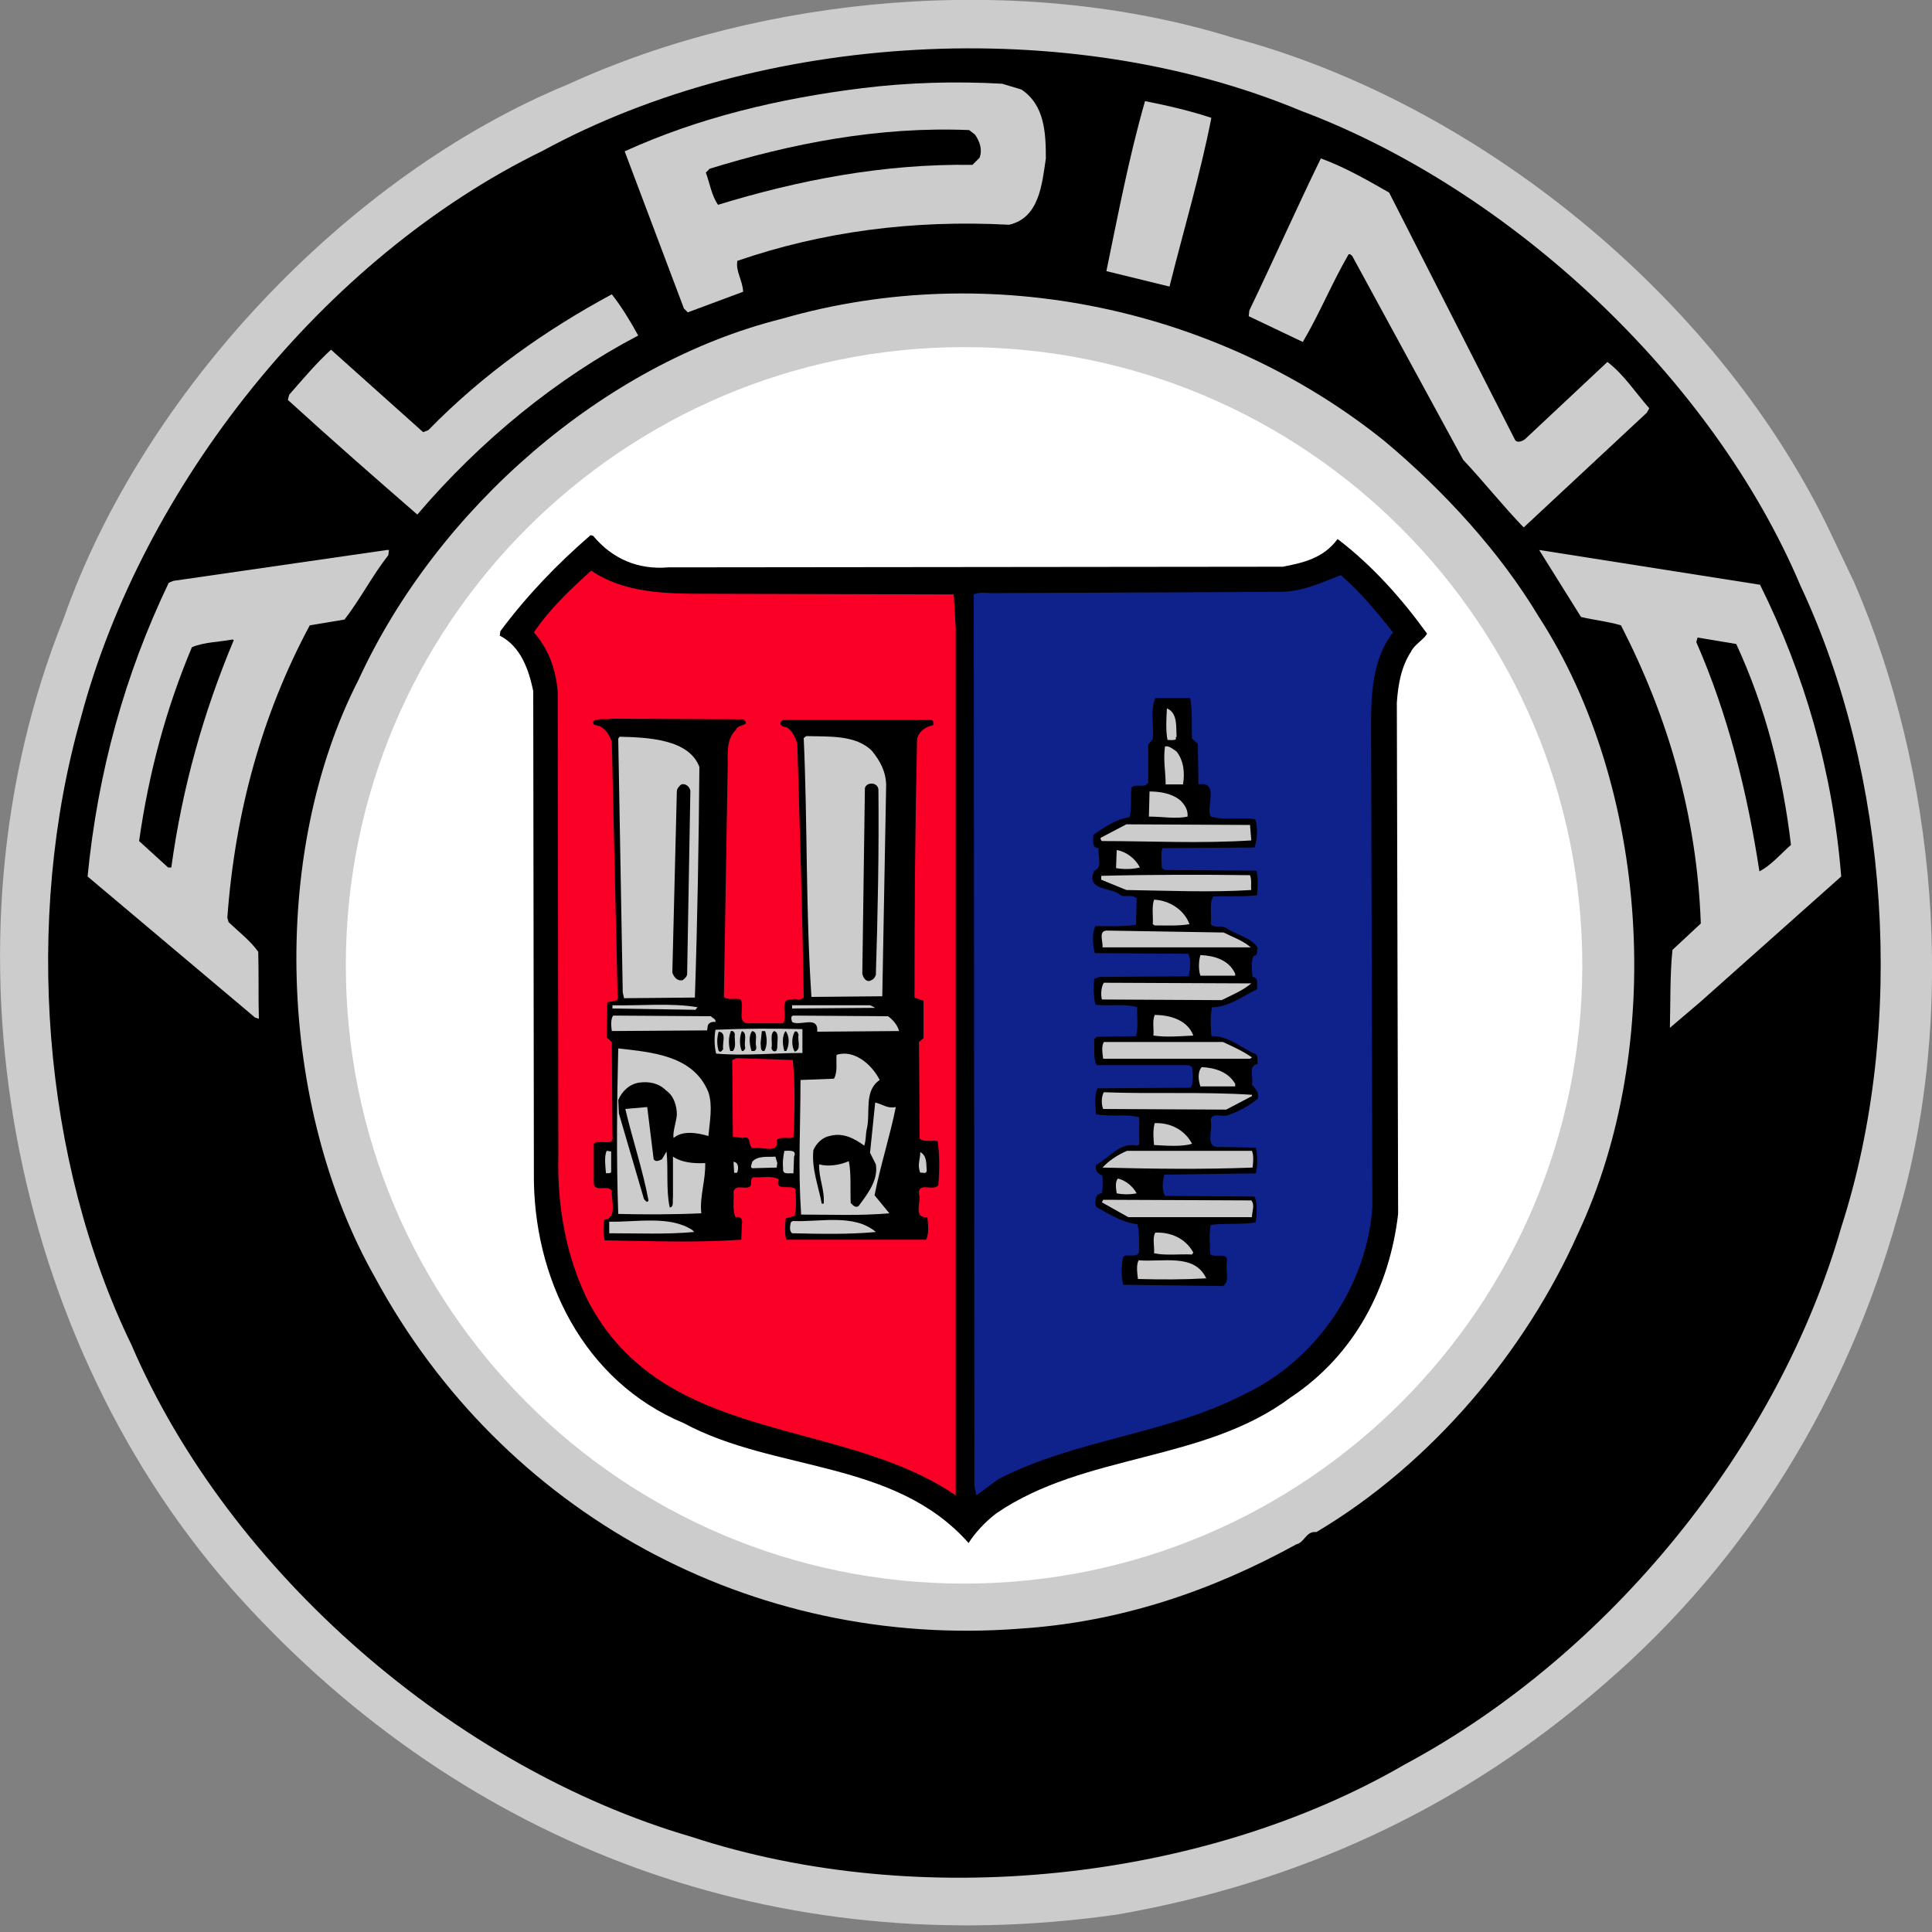 <?xml version="1.0" encoding="utf-8"?>
<!-- Generator: Adobe Illustrator 22.1.0, SVG Export Plug-In . SVG Version: 6.00 Build 0)  -->
<svg version="1.1" id="Laag_1" xmlns="http://www.w3.org/2000/svg" xmlns:xlink="http://www.w3.org/1999/xlink" x="0px" y="0px"
	 viewBox="0 0 300 300" style="enable-background:new 0 0 300 300;" xml:space="preserve">
<rect x="0" y="0" width="300" height="300" fill="#808080" stroke="none"/>
<style type="text/css">
	.st0{fill:#CCCCCC;}
	.st1{fill:#FFFFFF;}
	.st2{fill:#FA0026;}
	.st3{fill:#0F218B;}
</style>
<path class="st0" d="M287.9,90.4c12.7,29.2,16.2,66.9,6.7,98.7c-7.7,27.3-22.6,52.7-45.6,72.5c-22,19.2-47.4,30.8-75.6,35.7
	c-52.7,7.5-101-10.5-136-49C1.4,208.7-10.4,146.5,9.9,96c12.2-34.8,43.8-68.7,78.3-82.9c30.3-13.9,70.4-17.5,103.4-7.2
	c37.5,10,74.6,39.8,92.2,75.9L287.9,90.4L287.9,90.4z"/>
<path d="M279.6,91c13.7,29.2,16.5,68,6.3,99.6c-9.7,33.8-35.7,66.2-67.8,83.4c-31.2,18.1-75.2,22.9-110.8,11.2
	c-36.3-10.6-71.6-40.8-86.9-76.4c-13.8-28.4-16.8-66-7.8-97.5C22.1,75.7,50,40.1,84.3,23.4C118.1,5,165.8,2.1,202,17.2
	C234.5,29.4,265.9,58.6,279.6,91L279.6,91z"/>
<path class="st0" d="M238.9,95.7c17.2,26.5,19.8,66.8,6.1,95.9c-8.1,18.2-22.7,35.7-40.6,46.3c-1.6-0.2-1.8,1.6-3.1,1.9
	c-13.1,7.2-27.3,12.1-43,13.1C116.8,256.1,78,235,58.2,198.3c-15-26.5-16.5-65.5-2.5-92.8C67.9,79,93.8,56.4,121.4,49.5
	C154,40.1,189.5,48,215,68.5C224.2,76.2,232.9,85.7,238.9,95.7L238.9,95.7z"/>
<path class="st1" d="M149.7,245.9c53,0,96-43,96-96c0-53-43-96-96-96s-96,43-96,96C53.7,203,96.7,245.9,149.7,245.9L149.7,245.9z"/>
<path class="st0" d="M158.6,13.9c3.6,2.4,3.8,6.7,3.8,10.7c-0.6,4-1,9.2-5.7,10.3c-15.1-0.8-29.1,1.1-42.2,5.6
	c-0.3,1.6,0.8,3,0.9,4.8l-8.6,3.2l-0.6-0.6L97,23.5c11.4-5.2,23.9-8.2,36.8-9.8c7.2-0.9,14.6-1.1,21.8-0.7L158.6,13.9L158.6,13.9z"
	/>
<path class="st0" d="M188.1,18.3c-1.7,8.7-4.3,17.4-6.5,26.2l-9.8-2.4c1.8-8.7,3.5-17.7,6-26.4C181.3,16.4,184.8,17.2,188.1,18.3
	L188.1,18.3z"/>
<path d="M151.4,20.9c0.7,1,1.2,2.3,0.7,3.6l-1.1,1.1c-13.9-0.2-27.1,2.4-39.5,6.2c-1-1.4-1.3-3.4-1.9-5l0.6-0.6
	c12.6-3.9,26.3-6.6,40.3-6L151.4,20.9L151.4,20.9z"/>
<path class="st0" d="M215.7,29.9l19.5,38.3c0.3,0.7,1.2,0.3,1.6,0l12.8-12c2.6,2,4.3,4.7,6.5,7.2l-0.4,0.7l-19.1,17.8
	c-3.2-3.3-6.2-7.1-9.4-10.5l-17.2-31.6c-0.2-0.2-0.3-0.4-0.6-0.3c-2.6,4.5-4.5,9.2-7.1,13.6l-8.4-4l0.1-0.9
	c3.8-7.9,7.3-15.8,11.1-23.6C208.7,25.9,212.2,27.9,215.7,29.9L215.7,29.9z"/>
<path class="st0" d="M99.1,52.1c-12.6,6.6-24.5,16.3-34.3,27.8c-6.9-6-13.3-11.6-20.1-17.8l0.2-0.8c2.1-2.4,4.2-4.9,6.5-7l14.3,12.8
	l0.8-0.3C75.1,58,84.8,51.2,95,45.7C96.5,47.6,97.9,49.9,99.1,52.1L99.1,52.1z"/>
<path d="M92.1,83.2c3,3.6,7,5.3,11.7,4.9l95.4-0.1c3.1-0.6,6.3-1.3,8.5-4.3c5.4,4.1,10,9.3,13.9,14.7c-0.6,1-2,1.7-2.5,2.8
	c-1.5,2.3-2,5-2.2,7.9l0.2,79.4c-1.3,11.2-6.6,21.8-16.7,28.5c-13.5,10.1-32,8.6-45.7,18c-1.6,1.2-3.3,3-4.3,4.6
	c-11.5-13-30.1-11-44.2-18.6c-15.6-6.5-23.5-22.6-23.3-39l-0.1-74.7c-0.7-3.3-1.9-6.9-5.2-8.6l0.1-0.7c4.1-5.5,8.7-10.3,14-14.9
	L92.1,83.2L92.1,83.2z"/>
<path class="st0" d="M60.3,86.2c-2.5,3.2-4.4,6.9-6.8,10l-5.4,0.9c-7.4,13.8-11.6,29-12.8,45.4l0.2,0.7c1.7,1.6,3.4,2.9,4.6,4.6
	c0.1,3.5,0,7.1,0.1,10.4l-0.6-0.2l-26-21.9c1.6-16.3,5.8-31.4,12.6-45.6l0.7-0.3l33.2-4.8l0.3,0L60.3,86.2L60.3,86.2z"/>
<path class="st0" d="M273.3,90.8c6.9,13.9,11.3,29,12.6,45.3L264,155.6l-4.7,4c0.1-3.8,0-8.3,0.4-12.1l4.4-4.1
	c-0.6-16.8-5.1-32.1-12.4-46.3c-2-0.6-4.1-0.8-6.2-1.3l-6.5-10.4L273.3,90.8L273.3,90.8z"/>
<path class="st2" d="M109.7,92.2l38.4,0.1l0.3,5.1l0,134.8c-18-12.3-45.3-7.7-57.1-30.2c-3.3-6.7-4.8-14.4-4.6-22.5l-0.1-72.1
	c-0.3-3.5-1.4-6.6-3.7-9.2c2.5-3.7,5.5-6.5,8.9-9.6C96.9,92.1,103.3,92.2,109.7,92.2L109.7,92.2z"/>
<path class="st3" d="M208.2,89.3c2.9,2.5,5.6,5.7,8.1,8.9c-3,3.9-3.4,8.9-3.4,14.1l0.2,75.1c-0.8,12.1-8.6,23.8-19.9,29.1
	c-11.9,6.2-26.3,7-38.2,13.2l-3.4,2.5l-0.3-1.5l-0.1-138.4c0.6-0.3,1.6-0.3,2.6-0.2l44.9-0.2C202.2,91.9,205.1,90.5,208.2,89.3
	L208.2,89.3z"/>
<path d="M36.3,99.4c-4.7,11.2-8,22.9-9.7,35.3l-0.5,0l-4.5-4.1c1.5-10.6,4.2-20.6,8.2-30.1c1.9-0.8,4.2-0.8,6.3-1.2L36.3,99.4
	L36.3,99.4z"/>
<path d="M269.6,100c4.5,9.7,7.2,20.2,8.5,31.2c-1.5,1.3-3.1,3.2-4.9,4.1c-1.9-12.4-4.9-24.4-9.8-35.6l0.2-0.7L269.6,100L269.6,100z"
	/>
<path d="M184.8,108.4c0.4,2,0.2,4.1,0.3,6.3l0.9,0.8l0.1,6.3c3.3-0.5,1.1,3.5,1.9,5c2,0.6,4.6,0.1,6.9,0.4c0.4,1.2,0.4,3-0.1,4.4
	l-14.3,0.1c-0.3,0.9-0.1,2.1-0.1,3.1l0.5,0.3l14.2,0.1c0.3,1.2,0.2,2.6,0.1,3.8c-2.1,0.3-4.5,0.1-6.8,0.2c-0.7,1.1-0.2,2.9-0.4,4.3
	c0.5,0.7,1.7,0.1,2.4,0.6c1.6,1.1,4,1.5,4.9,3.1c-0.2,0.4,0.1,1.2-0.6,1.2c-0.5,0.8-0.3,2.3-0.2,3.3c0.9,0.1,0.7,1,0.7,1.5l0,0.4
	c-2.3,1.1-4.4,2.8-7,2.8c-0.3,1.4-0.2,3.1-0.1,4.5c2.7-0.1,4.7,1.9,6.9,2.8c0.4,0.3,0.2,1,0.3,1.5c-1.6,0.3-0.6,2.1-0.9,3.2
	c0.4,0.6,1.2,1.1,0.9,2.2c-1.3,1.1-3,2-4.7,2.6c-0.8,0.3-2.5-0.6-2.6,0.8c0.4,1.2-1,4.3,1.3,4.1l5.7,0.1c0.3,1.3,0.3,2.7,0,4
	l-14.2,0.2c-0.3,1-0.4,2.4,0.1,3.3l13.9,0.1c0.5,1.1,0.3,2.8,0.2,4c-2.2,0.4-4.7,0.1-7,0.4c-0.3,1.4-0.1,3.1-0.1,4.5
	c0.7,0.8,2.9-0.5,2.6,1.3c-0.2,1.2,0.5,3-0.6,3.7l-15.5-0.2c-0.3-1.3-0.3-3,0-4.3c0.5-0.7,2.4,0.4,2.5-1c-0.1-1.4,0.1-2.9-0.3-4.1
	c-2.4-0.3-4.4-1.6-6.4-2.7c-0.2-0.7-0.2-2.1,0.9-2.1c0.2-0.8,0.1-1.8,0.1-2.7c-0.7-0.4-1.2-0.7-1-1.7c2.1-1.1,3.6-3.6,6.4-3l0.3-0.2
	l0-4.2c-2.1-0.6-4.5,0-6.7-0.5c-0.1-1.2-0.3-2.8,0.2-4l14.5-0.1c0.5-0.9,0.3-2.2,0.2-3.2l-0.5-0.3l-14.3,0c-0.6-1.2-0.3-2.6-0.4-4
	l0.4-0.4l6.1-0.1c0.4-1.4,0.1-3,0.2-4.5c-1.9-0.6-4.5-0.1-6.5-0.4c-0.3-1.2-0.3-2.7-0.2-4l0.8-0.3l13.9-0.1c0.2-1.1,0.4-2.6-0.1-3.5
	l-14.5-0.1c-0.3-1.3-0.5-3,0.1-4.2c2.1,0,4.3,0.1,6.3-0.2l0.1-4.1c-0.7-0.7-1.8-0.1-2.5-0.5c-1.3-1.3-5.5-0.6-4.1-3.8
	c1.4-0.4,0.5-2.3,0.7-3.5c-1.2,0-0.8-1.5-0.8-2.1c1.7-1.1,3.4-2.4,5.6-2.7c0.4-1.4,0.1-3.1,0.3-4.6c0.7-0.7,2.1,0.2,2.6-0.8l0-5.9
	l0.7-0.8c0.2-2.1-0.4-4.5,0.4-6.4L184.8,108.4L184.8,108.4z"/>
<path class="st0" d="M182.7,114.4c-0.2,0.1-0.1,0.2-0.1,0.4c-0.4,0.2-0.9,0.1-1.3,0.1c-0.3-1.3-0.2-3.3-0.1-4.9
	C182.9,110.7,182.6,112.9,182.7,114.4L182.7,114.4z"/>
<path d="M115.5,111.7c1.1,1.1-1,0.7-1.2,1.6c-1.5,1.4-1.3,3.6-1.3,5.5l-0.6,36c0.7,0.6,1.8,0.1,2.6,0.4c0.7,1.1-0.7,3.7,1.2,3.7
	l5.4,0c0.8-1.1-0.7-3.7,1.2-3.7c0.7-0.2,1.6,0.2,2-0.3c-0.2-13.3-0.6-26.1-1-39.4c-0.3-1-0.8-2.1-1.7-2.6c-0.3,0-0.7-0.1-0.9-0.4
	c-0.1-0.3,0.2-0.7,0.5-0.7l23,0c0.3,0.2,0.2,0.5,0.2,0.8c-1.1,0.2-2.3,1-2.5,2.2c-0.3,13.3-0.4,26.4-0.4,40.1l1.4,0.5l0,5.8
	l-0.7,0.6l0.1,15c0.7,0.6,2,0.2,2.8,0.4c0.3,2.1,0.3,4.5,0.1,6.8c-0.7,1.1-3.2-0.6-3,1.4c0.4,1.2-1,3.8,1.3,3.6
	c0.1,1.1,0.3,2.5-0.2,3.5l-21.7,0c-0.3-1-0.2-2.3-0.1-3.3l1.4-0.4c0.3-1.3,0.2-2.9,0.1-4.2c-0.8-0.7-3.2,0.5-2.6-1.5
	c-1.1-0.6-2.6-0.2-3.9-0.3c-0.6,0.2-0.2,1-0.5,1.4c-0.7,0.6-2.2-0.4-2.6,0.8c0.1,1.3-0.2,2.9,0.3,4c0.7-0.2,1.2,0.3,1,1l-0.1,2.5
	c-7.3,0.5-13.9,0.2-21.2,0.1c-0.3-0.9-0.2-2.2-0.1-3.2c2.1-0.2,1.1-3,1.2-4.5c-0.6-1-2.6,0.3-2.8-1.1l0-6.2c0.8-0.8,3.3,0.6,2.9-1.3
	l-0.1-14.5l-0.8-0.7l0.1-5.4c0.5-0.4,2,0.1,1.6-1.2L95,115.2c-0.3-1-0.9-1.9-1.8-2.4c-0.4-0.2-1.4-0.1-1-0.9c0.8-0.4,2-0.1,2.9-0.3
	L115.5,111.7L115.5,111.7z"/>
<path class="st0" d="M108.6,119.1c-0.1,11.9-0.3,23.9-0.7,35.8l-11,0.1l-0.2-0.9L96,114.7l0.2-0.3
	C100.7,114.5,107,114.8,108.6,119.1L108.6,119.1z"/>
<path class="st0" d="M135.4,116.6c1.3,1.6,2.2,3.3,2.2,5.4l-0.6,32.7l-11,0.1c-0.9-13.4-0.6-27-1.2-40.2l0.4-0.3
	C128.8,114.4,132.9,114.1,135.4,116.6L135.4,116.6z"/>
<path class="st0" d="M182.7,116.7c1.1,1.4,1.3,3.3,1,5.1l-2.7,0c0-2-0.4-3.8-0.1-5.9C181.6,115.8,182.1,116.3,182.7,116.7
	L182.7,116.7z"/>
<path d="M107.2,122.8l-0.5,28.4c0,0.4-0.3,0.7-0.7,1c-0.8,0.2-1.4-0.5-1.6-1.2l0.7-28.1c0-0.4,0.3-0.8,0.7-1.1
	C106.5,121.6,107.1,122.2,107.2,122.8L107.2,122.8z"/>
<path d="M136.4,122.6c0.1,9.4-0.1,19.5-0.4,28.8c-0.2,0.5-0.4,0.7-0.9,0.9c-0.7,0.2-1.1-0.6-1.2-1.1l0.4-28.8
	C134.5,121.4,136.3,121.4,136.4,122.6L136.4,122.6z"/>
<path class="st0" d="M183.3,124.3c0.7,0.7,1.2,1.5,1.1,2.5c-1.8,0.4-3.9,0-6,0l0.1-3.9C180.1,122.9,182,123.2,183.3,124.3
	L183.3,124.3z"/>
<path class="st0" d="M194.3,130.5c-7.9,0.5-15.5,0.1-23.2,0.1c-0.2-0.2-0.2-0.3-0.2-0.5l4-2.1l19.2,0.1L194.3,130.5L194.3,130.5z"/>
<path class="st0" d="M177,134.7c-1.2,0.3-2.6,0.3-3.7,0.1l0.1-2.8C174.8,132.2,176.3,133.3,177,134.7L177,134.7z"/>
<path class="st0" d="M194.1,135.9c0.3,0.7,0.1,1.6,0.2,2.3c-6.3,0.4-12.9,0.1-19.4,0l-3.9-1.6l0-0.6
	C178.6,135.8,187.1,135.8,194.1,135.9L194.1,135.9z"/>
<path class="st0" d="M184.7,143.5c-1.6,0.3-3.6,0.2-5.4,0.2l-0.3-0.2c0.1-1.2-0.2-2.6,0.2-3.8C181.6,139.8,183.9,141.3,184.7,143.5
	L184.7,143.5z"/>
<path class="st0" d="M190,144.8c1.4,0.7,3.1,1.3,4.2,2.3l-23,0c0.1-0.9-0.7-2.6,0.7-2.6L190,144.8L190,144.8z"/>
<path class="st0" d="M191.8,151.2l0,0.3l-5.4,0c-0.3-0.8-0.3-2.2,0-3.2C188.5,148.4,190.8,149,191.8,151.2L191.8,151.2z"/>
<path class="st0" d="M194.3,152.7c-1.3,1.1-3,1.8-4.6,2.6l-18.6-0.1c-0.2-0.8-0.1-2,0.3-2.6L194.3,152.7L194.3,152.7z"/>
<path class="st0" d="M108.3,156.4l-0.3,0.4l-12.9-0.2l0-0.5C99.5,156.2,104.1,155.7,108.3,156.4L108.3,156.4z"/>
<path class="st0" d="M135.1,156.1c0.2,0.1,0.5,0.2,0.8,0.4l-12.9,0.1l0-0.5L135.1,156.1L135.1,156.1z"/>
<path class="st0" d="M110.4,157.8c0.2,0.3,0.8,0.4,0.7,0.9c-0.5-0.1-1.1,0.1-1.2,0.6l-0.1,0.7l-14.8,0.1c-0.1-0.8-0.2-1.8,0.2-2.4
	L110.4,157.8L110.4,157.8z"/>
<path class="st0" d="M137.9,157.8c0.7,0.5,1.5,1.4,1.7,2.3l-12.7,0.1c0.2-2.6-2.6-0.8-3.9-1.5c-0.1-0.3-0.3-1,0.2-1L137.9,157.8
	L137.9,157.8z"/>
<path class="st0" d="M185.3,160.8c-2,0.1-4.2,0.3-6.2,0c0.1-1.1-0.2-2.2,0.2-3.2C181.7,157.6,184.4,158.4,185.3,160.8L185.3,160.8z"
	/>
<path class="st0" d="M124.6,163.5c-4.3,0-9,0.5-13.4,0.1c-0.3-1.2-0.3-2.6-0.1-3.7c4.5-0.2,8.9-0.2,13.5-0.1L124.6,163.5
	L124.6,163.5z"/>
<path d="M112.3,162.9c-0.2,0.2-0.3,0.6-0.7,0.3c-0.3-0.9-0.3-2.1,0-3C112.9,160.3,112.1,162,112.3,162.9L112.3,162.9z"/>
<path d="M114.1,160.6c-0.1,0.8,0.3,1.9-0.3,2.6l-0.4,0c-0.3-0.9-0.3-2.2,0.1-3.1C113.9,160,114.1,160.4,114.1,160.6L114.1,160.6z"/>
<path d="M115.7,162.6c0.1,0.2-0.2,0.7-0.5,0.6c-0.4-0.8-0.4-2.2,0-3.1C116.1,160.4,115.5,161.8,115.7,162.6L115.7,162.6z"/>
<path d="M117.4,162.4c0.1,0.4,0,0.7-0.3,0.8l-0.4,0c-0.3-0.9-0.5-2.4,0.1-3.1C117.8,160.3,117.2,161.6,117.4,162.4L117.4,162.4z"/>
<path d="M118.8,160.1c0.3,0.9,0.4,2.2-0.1,3.1c-0.7,0.1-0.5-0.7-0.6-1.2l0.2-1.9L118.8,160.1L118.8,160.1z"/>
<path d="M120.7,162.3c0,0.3,0,0.7-0.2,0.9c-0.4,0.2-0.7-0.2-0.7-0.5c0.2-0.8-0.3-2.1,0.4-2.6C121,160.3,120.7,161.5,120.7,162.3
	L120.7,162.3z"/>
<path d="M122.1,163.2l-0.3,0c-0.3-0.9-0.4-2.4,0.2-3.1C122.6,160.9,122.6,162.2,122.1,163.2L122.1,163.2z"/>
<path d="M124,160.7c-0.2,0.8,0.5,2.3-0.6,2.6c-0.5-0.8-0.5-2.2,0-3.1C123.8,160,123.9,160.4,124,160.7L124,160.7z"/>
<path class="st0" d="M189.9,161.8c1.5,0.7,3.1,1.4,4.5,2.4l-0.3,0.2l-22.8,0c-0.1-0.8-0.3-1.9,0.1-2.6L189.9,161.8L189.9,161.8z"/>
<path class="st0" d="M110,169.6c0.7,2.1,0.2,4.6,0,6.8c-1.7-0.5-4-0.9-5.4,0.3c-0.2-0.8,0.4-2.4,0.5-3.6c0-1.3-0.4-2.9-1.7-3.8
	c-1.1-1.1-2.6-1.4-4.1-1.2c-1.5,0.2-2.7,1.3-3.3,2.7l0.1,2.1l3.9,13.3c0.2,0.2,0.5,0.7,0.7,0.2c-0.9-4.8-2.5-9.5-3.6-14.2l3.4-0.3
	l1,8.1c0.3,0.5,0.9,0.2,1.3,0l0.7-1.2c0.3,2.9-0.1,6,0.5,8.7c0.7-0.1,0.4-1,0.5-1.6l0-6.3c1.3,0.9,3.2,1.1,5,1
	c0.1,2.6-0.9,5.3-0.6,7.8c-4.3,0.2-8.7,0.2-12.9,0.1c-0.3-8.5-0.2-17.3,0-25.7C101.3,163.4,107.7,163.9,110,169.6L110,169.6z"/>
<path class="st0" d="M136.6,167.7c-2.5,1.7-1.4,5-2,7.6c-0.2,0.8-0.1,1.7-0.4,2.6c-1.5-1.1-3.3-2.1-5.4-1.5
	c-1.1,0.2-2.1,1.2-2.5,2.2c-0.3,2.9,0.8,5.6,1.3,8.3l0.3,0c0.2-2.1-0.8-4-0.7-6.1c1.4,0.4,3.3,0.1,4.6-0.5c0.4,1.9,0.2,4.3,0.3,6.5
	c0.3,0.3,0.7,0.8,1.2,0.5c1.5-2,3.1-4.1,2.7-6.5l-0.9-1.8l0.8-7.8c1,0.2,1.9,1,3.2,0.7c-0.9,4.5-2.4,9.1-3.3,13.7l2.3,2.8
	c-4.6,0.4-8.8,0.2-13.7,0.2c-0.5-7.5-0.1-13.3-0.1-20.9l5.2-0.2c0.6-1.1,0.3-2.4,0.4-3.7C132.6,162.9,135.4,165.3,136.6,167.7
	L136.6,167.7z"/>
<path class="st2" d="M123.1,164.6c0.4,3.9,0.3,8.5,0.1,12c-0.7,0.3-1.9-0.2-2.6,0.4c0.4,2.4-2.5,0.9-3.6,1.3c-1-0.1-0.1-2.1-1.7-1.6
	l-1.5-0.2l-0.1-11.9l0.7-0.3L123.1,164.6L123.1,164.6z"/>
<path class="st0" d="M191.8,168.3l0,0.4l-5.4,0c-0.3-0.9-0.5-2.2,0.2-3C188.6,165.8,190.7,166.4,191.8,168.3L191.8,168.3z"/>
<path class="st0" d="M194.4,170l0,0.2l-4,2.1l-19.1-0.1c-0.3-0.7-0.3-1.9,0.1-2.6C178.8,169.9,186.9,169.5,194.4,170L194.4,170z"/>
<path class="st0" d="M185.1,177.6c-1.6,0.5-4,0.3-5.9,0.2c-0.1-1.1-0.2-2.3,0.1-3.4C181.8,174.3,184,175.5,185.1,177.6L185.1,177.6z
	"/>
<path class="st0" d="M94.9,182c-0.2,0.3-0.6,0.1-0.8,0.2c-0.1-1.1-0.3-2.6,0.1-3.5l0.7,0.1L94.9,182L94.9,182z"/>
<path class="st0" d="M123.3,179.6l-0.1,2.6c-0.6-0.1-1.7,0.3-1.6-0.7c-0.1-1,0-1.9,0.2-2.8C122.5,178.7,123.8,178.5,123.3,179.6
	L123.3,179.6z"/>
<path class="st0" d="M194.4,178.7c0.3,0.7,0.2,1.8,0.1,2.6c-7.7,0.3-15.6,0.2-23.3,0c1-1.1,2.4-2,3.8-2.6L194.4,178.7L194.4,178.7z"
	/>
<path class="st0" d="M143.9,181.8c-0.1,0.6-0.7,0.2-1,0.3c-0.5-1.2,0-2.1,0-3.2C144,179.5,143.8,180.8,143.9,181.8L143.9,181.8z"/>
<path class="st0" d="M120.7,180.6l-0.1,0.7l-3.8,0.1c-0.4-0.2,0-0.7,0-1c0.9-1,2.4-0.7,3.6-0.8L120.7,180.6L120.7,180.6z"/>
<path class="st0" d="M114.5,182c-0.1,0.2-0.3,0.1-0.5,0.1l-0.1-1.7C114.7,180.5,114.7,181.4,114.5,182L114.5,182z"/>
<path class="st0" d="M176.5,185.3c-1,0.2-2.1,0.2-3.1,0c-0.1-0.7-0.3-1.8,0.2-2.3C174.8,183.3,175.9,184.2,176.5,185.3L176.5,185.3z
	"/>
<path class="st0" d="M194.3,186.4c0.6,0.7,0.1,1.7,0.1,2.6l-19.2,0l-4.1-2.3l0.2-0.4L194.3,186.4L194.3,186.4z"/>
<path class="st0" d="M107.8,191.3c-4.2,0.4-8.9,0.2-13.2,0.2l0-1.8c4.2,0.1,9.4-1,12.9,1.3L107.8,191.3L107.8,191.3z"/>
<path class="st0" d="M136,191.3c-4.1,0.4-8.7,0.3-13,0.2c-0.5-0.4-0.3-1.2-0.2-1.7l0.3-0.2C127.2,189.8,132.6,188.4,136,191.3
	L136,191.3z"/>
<path class="st0" d="M185.3,194.5l-0.2,0.3c-2-0.1-4.1,0.2-5.9-0.2c0.1-1.1-0.3-2.4,0.2-3.2C181.8,191.3,184.1,192.3,185.3,194.5
	L185.3,194.5z"/>
<path class="st0" d="M187.3,198.5c-3.5,0.2-6.9,0.2-10.6,0.1c-0.1-0.9-0.3-2.1,0.1-2.9C180.6,196,185.5,194.6,187.3,198.5
	L187.3,198.5z"/>
</svg>
